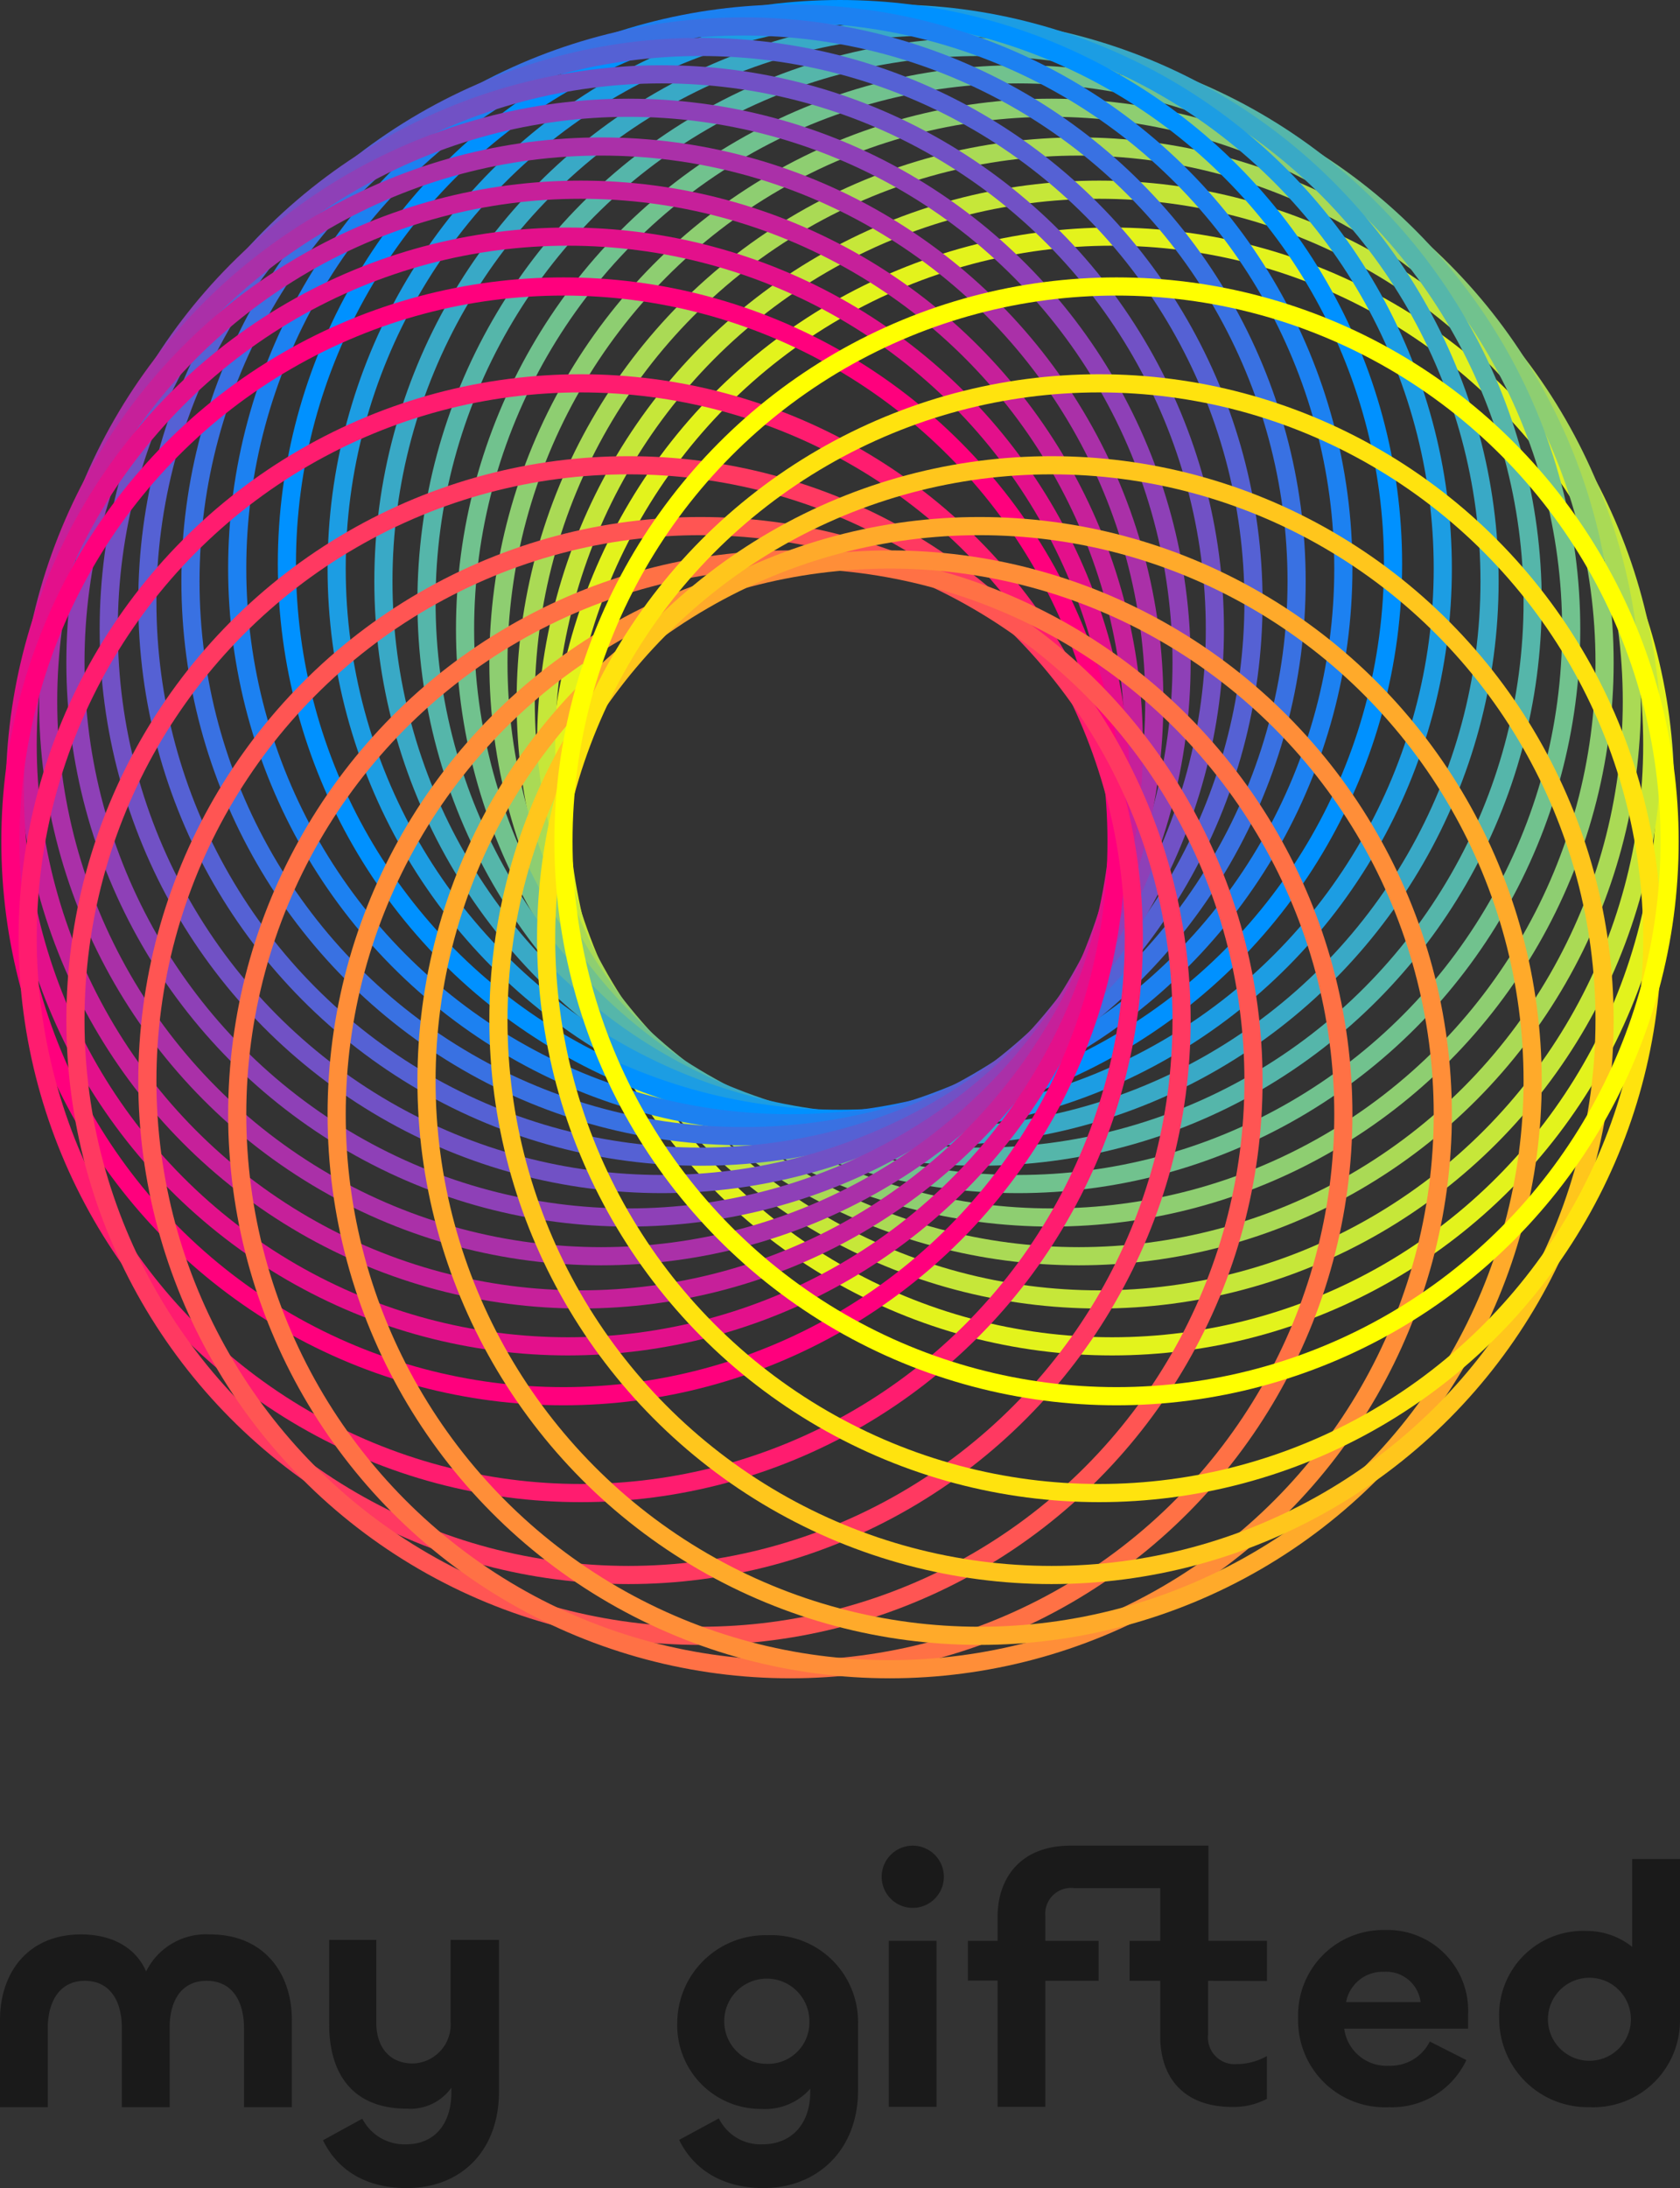 <svg xmlns="http://www.w3.org/2000/svg" width="138.863" height="180.75" viewBox="0 0 138.863 180.75">
  <rect x="0" y="0" width="138.863" height="180.75" fill="#333333" stroke="none"/>
  <g id="Logo" transform="translate(0 0.75)">
    <g id="Type" transform="translate(0 151.715)">
      <path id="d" d="M204.9,267.059a6.947,6.947,0,0,1,7.257-7.294,6.006,6.006,0,0,1,3.731,1.312V253.82h3.955v13.245a7.167,7.167,0,0,1-7.487,7.257,7.312,7.312,0,0,1-7.457-7.263Zm10.886,0a3.429,3.429,0,1,0-3.429,3.429A3.429,3.429,0,0,0,215.786,267.059Z" transform="translate(-80.981 -252.719)" fill="#1a1a1a"/>
      <path id="e" d="M177.418,270.777a7.034,7.034,0,0,1,7.148-7.257,6.667,6.667,0,0,1,6.9,6.985v1.167H181.228a3.52,3.52,0,0,0,3.671,3.06,3.629,3.629,0,0,0,3.4-2l3.024,1.53a6.78,6.78,0,0,1-6.4,3.895A7.167,7.167,0,0,1,177.418,270.777Zm10.124-1.306a2.867,2.867,0,0,0-3.024-2.5,3.072,3.072,0,0,0-3.139,2.5Z" transform="translate(-70.118 -256.552)" fill="#1a1a1a"/>
      <path id="ft" d="M157.007,263.182v-3.32h-4.838V252H140.751c-4.034,0-6.011,2.588-6.011,5.9v1.966H132.29v3.278h2.449v10.432h3.949V263.164h4.4v-3.3h-4.4v-2.044a2.132,2.132,0,0,1,2.419-2.31h7.076v4.354H145.65v3.3h2.534v4.578c0,3.447,1.972,5.842,5.951,5.842a5.872,5.872,0,0,0,2.867-.671v-3.532a5.177,5.177,0,0,1-2.5.665,2.207,2.207,0,0,1-2.365-2.419v-4.463Z" transform="translate(-52.284 -252)" fill="#1a1a1a"/>
      <path id="i" d="M120.5,254.57a2.57,2.57,0,1,1,2.57,2.57A2.57,2.57,0,0,1,120.5,254.57Zm4.536,5.292v13.716h-3.949V259.862Z" transform="translate(-47.624 -252)" fill="#1a1a1a"/>
      <path id="g" d="M92.716,281.138,96,279.36a3.822,3.822,0,0,0,3.629,2.141c2.334,0,3.925-1.639,3.925-4.342v-.248a4.965,4.965,0,0,1-4.034,1.669,6.907,6.907,0,0,1-6.961-7.094,7.288,7.288,0,0,1,7.457-7.257,7.167,7.167,0,0,1,7.487,7.257v5.564c0,4.9-3.338,8.068-7.82,8.068C96.453,285.118,93.967,283.7,92.716,281.138Zm10.765-9.737a3.52,3.52,0,1,0-3.532,3.453,3.411,3.411,0,0,0,3.532-3.453Z" transform="translate(-36.58 -256.832)" fill="#1a1a1a"/>
      <g id="my" transform="translate(0 7.33)">
        <path id="y" d="M44.14,281.423l3.254-1.784a3.9,3.9,0,0,0,3.629,2.117c2.365,0,3.731-1.724,3.731-4.282v-.393a4.155,4.155,0,0,1-3.677,1.73c-4.475,0-6.423-2.867-6.423-6.961V264.87h3.895v6.84c0,2.008,1.083,3.369,3.024,3.369a3.214,3.214,0,0,0,3.115-3.453V264.87h4v12.543c0,4.838-3.09,7.959-7.626,7.959C47.787,285.372,45.392,283.981,44.14,281.423Z" transform="translate(-17.445 -264.416)" fill="#1a1a1a"/>
        <path id="m" d="M24.125,271.184v7.209H20.169v-6.544c0-2.111-.913-3.895-3.084-3.895s-3.06,1.754-3.06,3.84v6.6H10.07v-6.568c0-2.117-.913-3.871-3.06-3.871s-3.06,1.814-3.06,3.871v6.568H0v-7.209c0-3.84,2.256-7.064,6.707-7.064,2.643,0,4.56,1.167,5.37,3.06a5.521,5.521,0,0,1,5.286-3.06C21.839,264.12,24.125,267.343,24.125,271.184Z" transform="translate(0 -264.12)" fill="#1a1a1a"/>
      </g>
    </g>
    <g id="Mark" transform="translate(0.859)">
      <g id="Circle_TypeA">
        <ellipse id="Circle_TypeA-2" data-name="Circle_TypeA" cx="45.715" cy="45.836" rx="45.715" ry="45.836" transform="translate(45.346 18.796)" fill="none" stroke="#e3f31c" stroke-miterlimit="10" stroke-width="1.5"/>
        <ellipse id="Circle_TypeA-3" data-name="Circle_TypeA" cx="45.715" cy="45.836" rx="45.715" ry="45.836" transform="translate(44.282 14.92)" fill="none" stroke="#c6e739" stroke-miterlimit="10" stroke-width="1.5"/>
        <ellipse id="Circle_TypeA-4" data-name="Circle_TypeA" cx="45.715" cy="45.836" rx="45.715" ry="45.836" transform="translate(42.594 11.352)" fill="none" stroke="#aada55" stroke-miterlimit="10" stroke-width="1.5"/>
        <ellipse id="Circle_TypeA-5" data-name="Circle_TypeA" cx="45.715" cy="45.836" rx="45.715" ry="45.836" transform="translate(40.339 8.152)" fill="none" stroke="#8ece71" stroke-miterlimit="10" stroke-width="1.5"/>
        <ellipse id="Circle_TypeA-6" data-name="Circle_TypeA" cx="45.715" cy="45.836" rx="45.715" ry="45.836" transform="translate(37.581 5.389)" fill="none" stroke="#71c28e" stroke-miterlimit="10" stroke-width="1.5"/>
        <ellipse id="Circle_TypeA-7" data-name="Circle_TypeA" cx="45.715" cy="45.836" rx="45.715" ry="45.836" transform="translate(34.394 3.127)" fill="none" stroke="#55b6aa" stroke-miterlimit="10" stroke-width="1.5"/>
        <ellipse id="Circle_TypeA-8" data-name="Circle_TypeA" cx="45.715" cy="45.836" rx="45.715" ry="45.836" transform="translate(30.832 1.433)" fill="none" stroke="#39a9c6" stroke-miterlimit="10" stroke-width="1.5"/>
        <ellipse id="Circle_TypeA-9" data-name="Circle_TypeA" cx="45.715" cy="45.836" rx="45.715" ry="45.836" transform="translate(26.967 0.369)" fill="none" stroke="#1c9de3" stroke-miterlimit="10" stroke-width="1.5"/>
        <ellipse id="Circle_TypeA-10" data-name="Circle_TypeA" cx="45.715" cy="45.836" rx="45.715" ry="45.836" transform="translate(22.855)" fill="none" stroke="#0091ff" stroke-miterlimit="10" stroke-width="1.5"/>
        <ellipse id="Circle_TypeA-11" data-name="Circle_TypeA" cx="45.715" cy="45.836" rx="45.715" ry="45.836" transform="translate(18.748 0.369)" fill="none" stroke="#1c81f1" stroke-miterlimit="10" stroke-width="1.5"/>
        <ellipse id="Circle_TypeA-12" data-name="Circle_TypeA" cx="45.715" cy="45.836" rx="45.715" ry="45.836" transform="translate(14.884 1.433)" fill="none" stroke="#3971e2" stroke-miterlimit="10" stroke-width="1.5"/>
        <ellipse id="Circle_TypeA-13" data-name="Circle_TypeA" cx="45.715" cy="45.836" rx="45.715" ry="45.836" transform="translate(11.321 3.127)" fill="none" stroke="#5561d4" stroke-miterlimit="10" stroke-width="1.5"/>
        <ellipse id="Circle_TypeA-14" data-name="Circle_TypeA" cx="45.715" cy="45.836" rx="45.715" ry="45.836" transform="translate(8.128 5.389)" fill="none" stroke="#7151c5" stroke-miterlimit="10" stroke-width="1.5"/>
        <ellipse id="Circle_TypeA-15" data-name="Circle_TypeA" cx="45.715" cy="45.836" rx="45.715" ry="45.836" transform="translate(5.376 8.152)" fill="none" stroke="#8e40b7" stroke-miterlimit="10" stroke-width="1.5"/>
        <ellipse id="Circle_TypeA-16" data-name="Circle_TypeA" cx="45.715" cy="45.836" rx="45.715" ry="45.836" transform="translate(3.121 11.352)" fill="none" stroke="#aa30a8" stroke-miterlimit="10" stroke-width="1.5"/>
        <ellipse id="Circle_TypeA-17" data-name="Circle_TypeA" cx="45.715" cy="45.836" rx="45.715" ry="45.836" transform="translate(1.427 14.92)" fill="none" stroke="#c6209a" stroke-miterlimit="10" stroke-width="1.5"/>
        <ellipse id="Circle_TypeA-18" data-name="Circle_TypeA" cx="45.715" cy="45.836" rx="45.715" ry="45.836" transform="translate(0.369 18.796)" fill="none" stroke="#e3108b" stroke-miterlimit="10" stroke-width="1.5"/>
        <ellipse id="Circle_TypeA-19" data-name="Circle_TypeA" cx="45.715" cy="45.836" rx="45.715" ry="45.836" transform="translate(0 22.915)" fill="none" stroke="#ff007d" stroke-miterlimit="10" stroke-width="1.5"/>
        <ellipse id="Circle_TypeA-20" data-name="Circle_TypeA" cx="45.715" cy="45.836" rx="45.715" ry="45.836" transform="translate(1.427 30.916)" fill="none" stroke="#ff1c6f" stroke-miterlimit="10" stroke-width="1.5"/>
        <ellipse id="Circle_TypeA-21" data-name="Circle_TypeA" cx="45.715" cy="45.836" rx="45.715" ry="45.836" transform="translate(5.376 37.684)" fill="none" stroke="#ff3961" stroke-miterlimit="10" stroke-width="1.5"/>
        <ellipse id="Circle_TypeA-22" data-name="Circle_TypeA" cx="45.715" cy="45.836" rx="45.715" ry="45.836" transform="translate(11.321 42.709)" fill="none" stroke="#ff5553" stroke-miterlimit="10" stroke-width="1.5"/>
        <ellipse id="Circle_TypeA-23" data-name="Circle_TypeA" cx="45.715" cy="45.836" rx="45.715" ry="45.836" transform="translate(18.748 45.467)" fill="none" stroke="#ff7145" stroke-miterlimit="10" stroke-width="1.5"/>
        <ellipse id="Circle_TypeA-24" data-name="Circle_TypeA" cx="45.715" cy="45.836" rx="45.715" ry="45.836" transform="translate(26.967 45.467)" fill="none" stroke="#ff8e38" stroke-miterlimit="10" stroke-width="1.5"/>
        <ellipse id="Circle_TypeA-25" data-name="Circle_TypeA" cx="45.715" cy="45.836" rx="45.715" ry="45.836" transform="translate(34.394 42.709)" fill="none" stroke="#ffaa2a" stroke-miterlimit="10" stroke-width="1.5"/>
        <ellipse id="Circle_TypeA-26" data-name="Circle_TypeA" cx="45.715" cy="45.836" rx="45.715" ry="45.836" transform="translate(40.339 37.684)" fill="none" stroke="#ffc61c" stroke-miterlimit="10" stroke-width="1.5"/>
        <ellipse id="Circle_TypeA-27" data-name="Circle_TypeA" cx="45.715" cy="45.836" rx="45.715" ry="45.836" transform="translate(44.282 30.916)" fill="none" stroke="#ffe30e" stroke-miterlimit="10" stroke-width="1.5"/>
        <ellipse id="Circle_TypeA-28" data-name="Circle_TypeA" cx="45.715" cy="45.836" rx="45.715" ry="45.836" transform="translate(45.715 22.915)" fill="none" stroke="#ff0" stroke-miterlimit="10" stroke-width="1.5"/>
      </g>
    </g>
  </g>
</svg>

